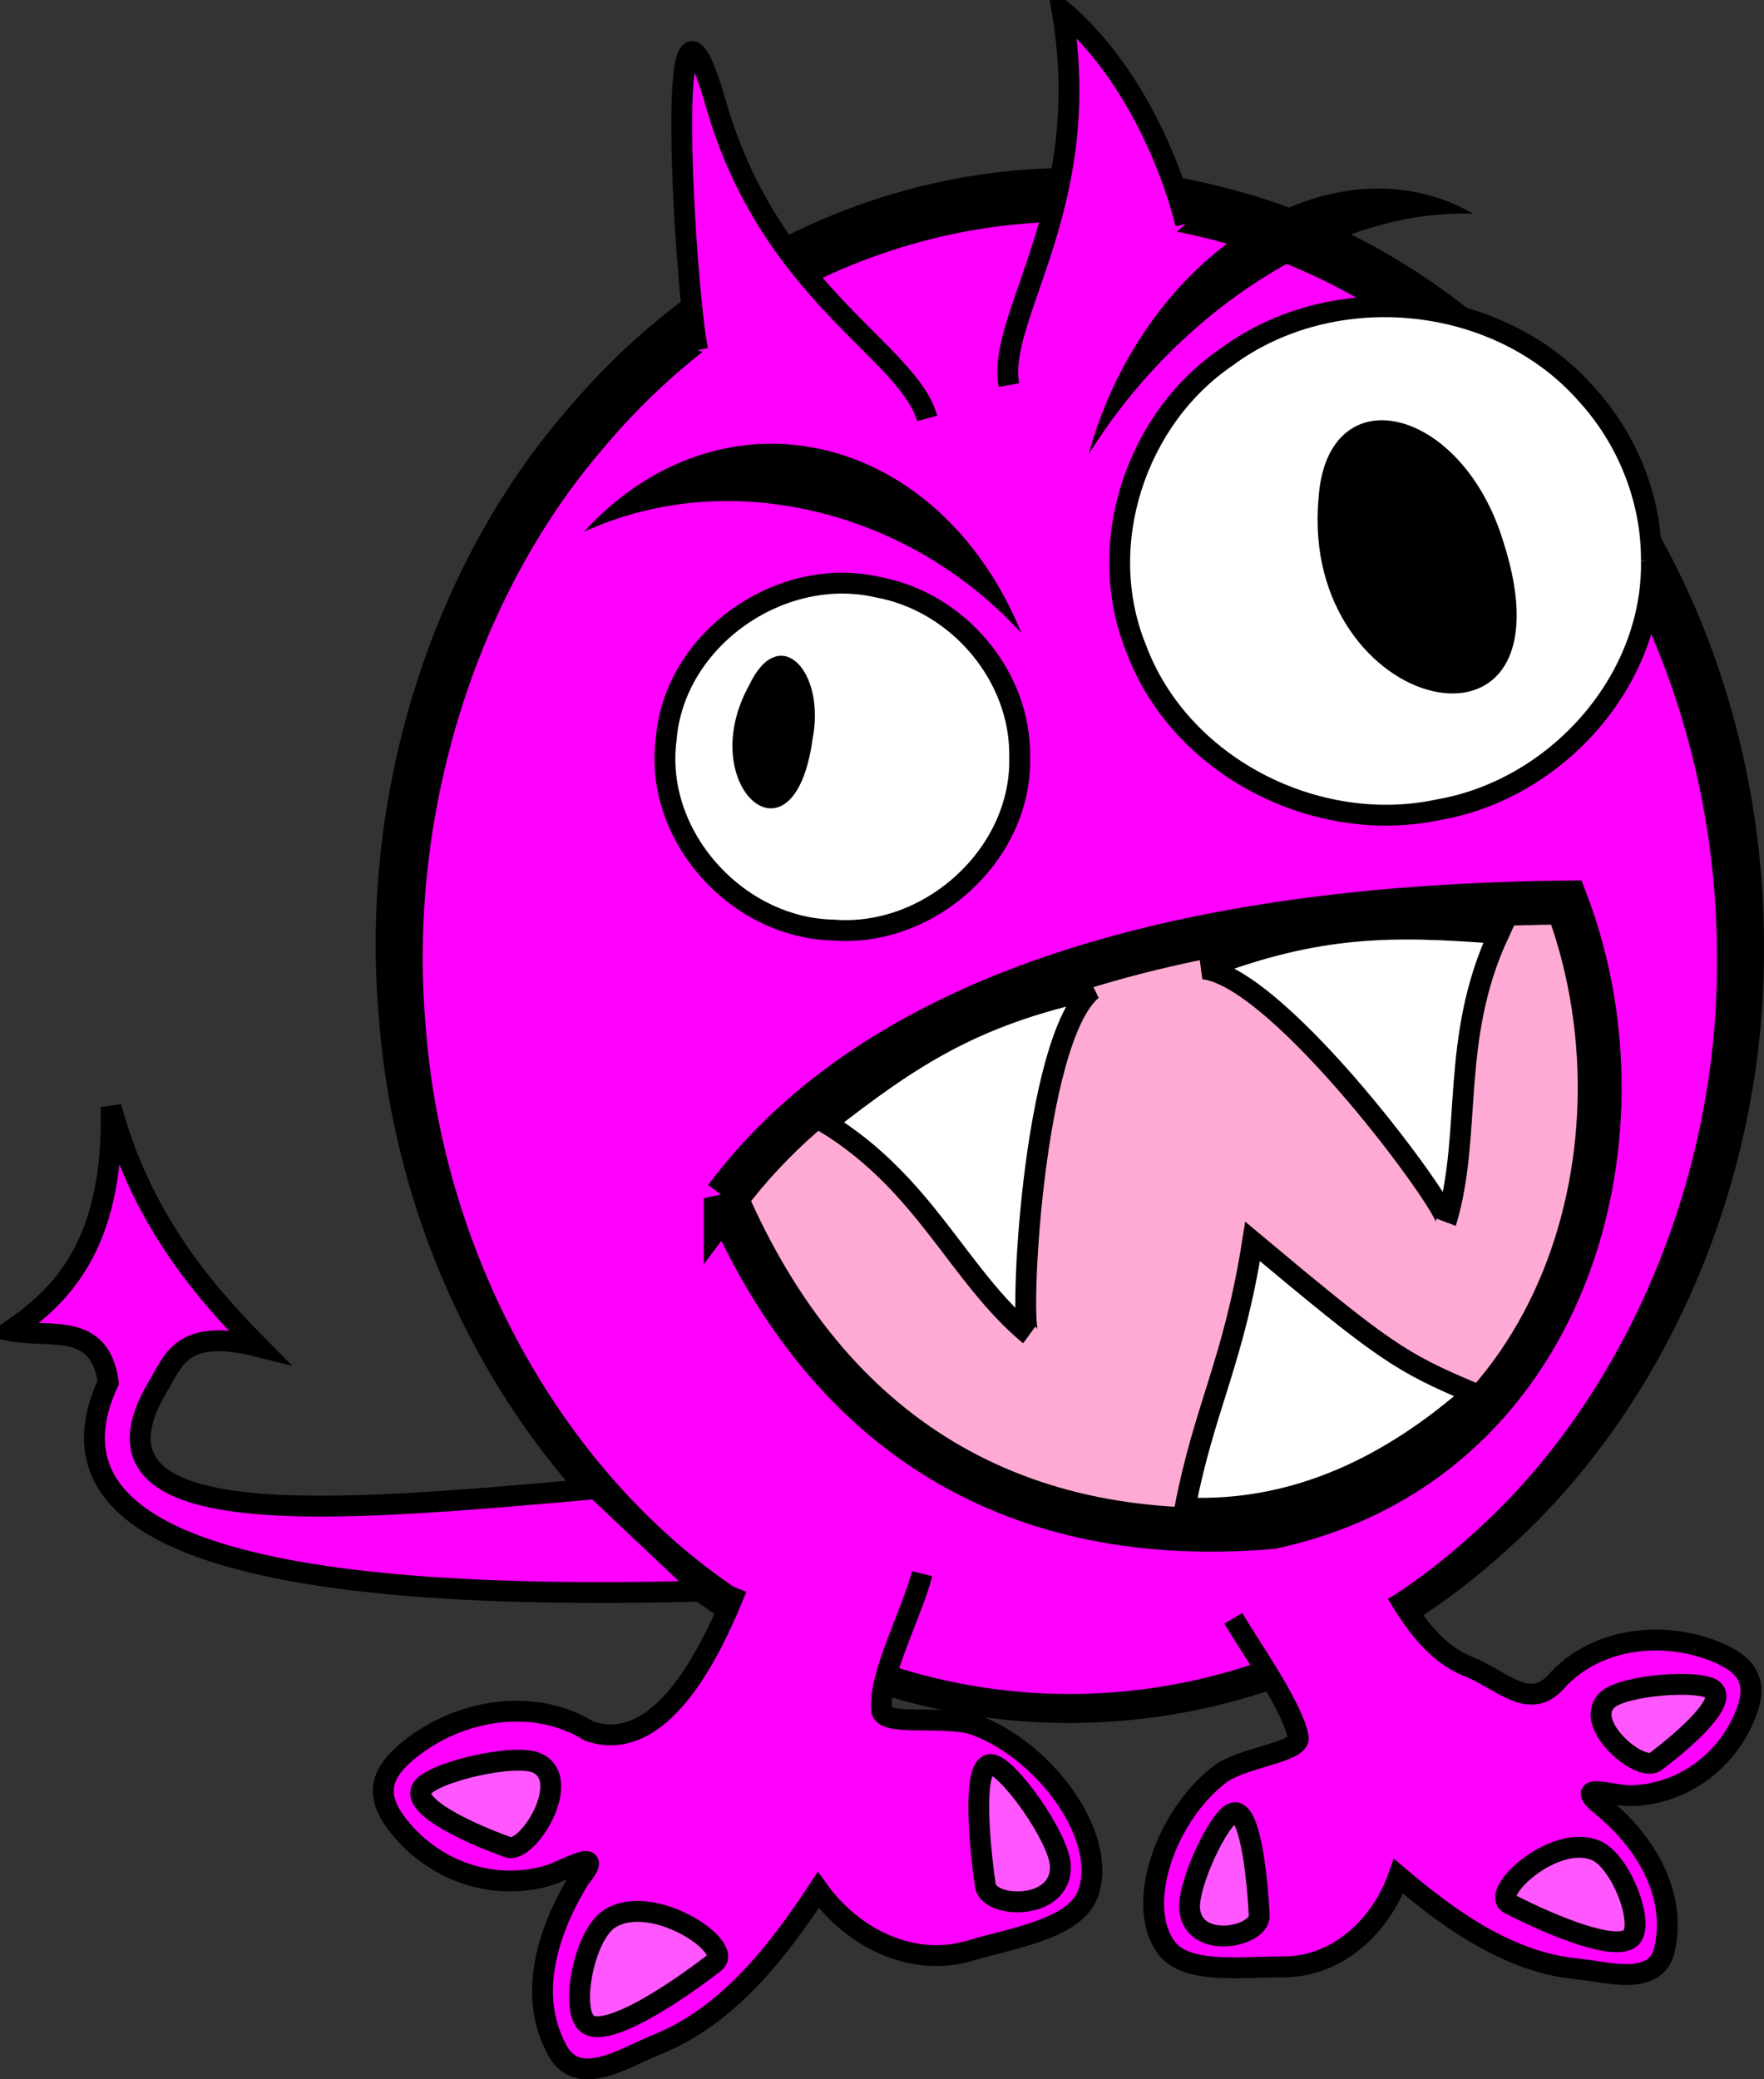 <?xml version="1.0"?><svg width="405.858" height="478.338" xmlns="http://www.w3.org/2000/svg">
 <rect width="100%" height="100%" fill="#333333" stroke="none"/>
 <title>orange monster</title>

 <g>
  <title>Layer 1</title>
  <g id="layer1">
   <path d="m243.031,38.673c-41.572,0.996 -82.832,20.251 -112.774,55.874c-30.634,35.411 -47.552,87.508 -43.13,139.01c4.136,56.653 33.534,107.127 73.498,135.074c56.796,40.864 133.145,36.345 185.982,-12.011c36,-31.997 59.655,-84.195 59.246,-139.092c0.01,-20.169 -3.037,-40.274 -8.949,-59.113c-18.22,-58.74 -62.801,-101.272 -112.608,-114.577c-13.521,-3.786 -27.408,-5.498 -41.265,-5.165zm0.373,14.02c12.482,-0.286 24.978,1.232 37.121,4.632l0.042,0.041l0.041,0c44.485,11.883 85.914,50.743 102.79,105.149l0,0.041c5.476,17.45 8.34,36.237 8.327,55.013l0,0.041c0.378,50.792 -22.094,99.705 -54.647,128.639l-0.041,0.041l-0.042,0.041c-48.196,44.108 -116.572,47.995 -168.125,10.904l-0.041,-0.041l-0.042,0c-36.019,-25.188 -63.744,-72.295 -67.573,-124.744l0,-0.041l0,-0.041c-4.091,-47.641 12.087,-96.654 39.897,-128.802l0.042,-0.041l0,-0.041c27.461,-32.672 64.802,-49.934 102.251,-50.791z" stroke-width="10.683" stroke-miterlimit="4" fill="#000000" id="path3627"/>
   <path d="m395.042,220.38c0.384,52.067 -22.142,101.923 -55.577,131.94c-49.277,45.552 -119.908,49.662 -172.753,11.258c-37.059,-26.177 -64.929,-74.281 -68.814,-128.029c-4.152,-48.843 12.027,-98.701 40.532,-131.984c37.33,-44.86 93.079,-61.859 143.147,-47.699c45.99,12.409 87.926,52.519 105.043,108.26c5.557,17.883 8.435,37.061 8.422,56.254z" stroke-width="10.683" stroke-miterlimit="4" fill="#ff00ff" id="path3143"/>
   <path d="m234.604,174.143c0.572,22.41 -20.73,41.593 -42.866,39.808c-22.173,-0.434 -41.388,-21.678 -38.461,-43.882c1.834,-23.104 26.401,-40.19 48.771,-34.975c18.265,3.359 32.866,20.331 32.556,39.049z" stroke-width="4.797" stroke-miterlimit="4" stroke="#000000" fill="#ffffff" id="path5083"/>
   <path d="m379.953,128.969c0.485,27.718 -21.909,52.562 -48.834,57.272c-28.152,6.091 -59.686,-9.859 -69.759,-37.178c-9.582,-23.694 -0.116,-52.635 20.858,-66.936c24.663,-18.248 62.516,-14.541 82.816,8.59c9.462,10.35 14.99,24.204 14.919,38.252z" stroke-width="4.797" stroke-miterlimit="4" stroke="#000000" fill="#ffffff" id="path5085"/>
   <path d="m166.981,275.619c23.913,55.057 66.987,80.627 125.565,75.686c67.676,-14.544 88.554,-89.064 67.863,-143.693c-65.327,0.688 -151.59,11.948 -193.428,68.007z" stroke-width="10.097" stroke-miterlimit="4" stroke="#000000" fill-rule="evenodd" fill="#ffaad4" id="path5087"/>
   <path d="m321.368,366.588c4.239,7.01 8.937,13.787 16.547,16.818c7.61,3.03 13.957,10.392 20.143,3.435c8.767,-9.857 24.249,-12.052 36.934,-6.776c7.332,3.049 9.584,7.116 6.535,14.566c-4.481,10.949 -14.909,18.385 -26.671,18.46c-3.843,0.024 -13.32,-3.302 -6.165,2.494c9.443,7.65 17.27,19.876 14.28,32.907c-2,8.72 -13.393,5.07 -19.866,4.474c-15.803,-1.456 -29.446,-11.262 -41.337,-21.333c-3.932,11.27 -13.99,20.936 -26.641,20.845c-9.129,-0.066 -22.172,1.809 -26.778,-4.432c-7.374,-9.991 0.082,-30.62 12.364,-39.904c5.234,-3.956 18.676,-5.024 17.986,-8.55c-1.397,-7.132 -10.744,-20.161 -14.938,-27.307" stroke-width="4.797" stroke-miterlimit="4" stroke="#000000" fill-rule="evenodd" fill="#ff00ff" id="path2802"/>
   <path d="m186.929,170.165c-4.3,31.021 -27.382,10.647 -14.591,-12.472c6.888,-14.726 17.748,-3.376 14.591,12.472z" stroke-width="4.797" stroke-miterlimit="4" fill="#000000" id="path5089"/>
   <path d="m345.861,124.539c17.789,55.097 -47.035,40.075 -42.491,-9.984c1.996,-28.518 32.957,-21.256 42.491,9.984z" stroke-width="4.797" stroke-miterlimit="4" fill="#000000" id="path5091"/>
   <path d="m169.487,365.307c-5.014,12.442 -16.592,38.782 -33.875,32.96c-12.418,-7.792 -29.598,-5.316 -41.464,4.269c-6.857,5.538 -7.985,10.585 -2.41,17.588c8.197,10.296 21.629,14.985 34.182,11.401c4.103,-1.171 13.78,-7.235 7.348,0.742c-7.048,11.548 -12.186,26.602 -4.929,39.583c4.856,8.688 15.852,1.241 22.562,-1.411c16.381,-6.477 27.851,-21.197 37.371,-35.653c7.711,10.808 21.447,17.996 34.897,13.958c9.704,-2.913 24.189,-4.984 27.142,-13.072c4.738,-12.974 -9.659,-32.668 -25.643,-38.754c-6.814,-2.594 -21.466,0.453 -21.832,-3.526c-0.741,-8.05 7.084,-22.443 9.319,-31.379" stroke-width="4.797" stroke-miterlimit="4" stroke="#000000" fill-rule="evenodd" fill="#ff00ff" id="path5133"/>
   <path d="m286.307,53.258c-17.523,11.443 -30.237,30.638 -35.816,51.222c9.438,-15.192 22.672,-29.19 38.542,-39.554c17.289,-11.29 34.823,-16.401 49.937,-15.731c-14.847,-8.666 -34.293,-7.934 -52.663,4.063z" stroke-width="21.587" stroke-miterlimit="4" fill="#000000" id="path2808"/>
   <path d="m190.816,103.796c19.992,5.166 35.792,21.156 44.174,41.839c-11.842,-12.929 -27.578,-22.85 -45.683,-27.528c-19.725,-5.098 -38.974,-3.141 -54.962,4.248c14.752,-16.259 35.512,-23.975 56.471,-18.559z" stroke-width="21.587" stroke-miterlimit="4" fill="#000000" id="path2813"/>
   <path d="m140.2,441.437c-5.971,3.87 -9.107,21.355 -4.972,24.21c4.37,3.016 18.898,-6.197 29.18,-14.158c4.645,-3.597 -14.435,-16.386 -24.208,-10.052z" stroke-width="4.797" stroke-miterlimit="4" stroke="#000000" fill-rule="evenodd" fill="#ff56ff" id="path2815"/>
   <path d="m123.622,405.605c-5.073,-2.406 -24.152,2.079 -26.519,5.804c-2.501,3.935 9.625,9.863 19.738,13.522c4.568,1.653 15.084,-15.39 6.781,-19.326z" stroke-width="4.797" stroke-miterlimit="4" stroke="#000000" fill-rule="evenodd" fill="#ff56ff" id="path3198"/>
   <path d="m243.941,428.955c-0.454,-6.504 -12.152,-22.899 -15.942,-23.043c-4.004,-0.152 -3.051,15.502 -1.307,27.792c0.787,5.551 17.992,5.896 17.249,-4.749z" stroke-width="4.797" stroke-miterlimit="4" stroke="#000000" fill-rule="evenodd" fill="#ff56ff" id="path3200"/>
   <path d="m367.124,425.667c5.87,2.429 11.328,17.002 8.114,20.081c-3.396,3.255 -17.645,-2.482 -27.952,-7.781c-4.656,-2.394 10.232,-16.277 19.838,-12.3z" stroke-width="4.797" stroke-miterlimit="4" stroke="#000000" fill-rule="evenodd" fill="#ff56ff" id="path3202"/>
   <path d="m369.901,390.99c3.697,-3.357 21.214,-4.72 24.233,-2.252c3.19,2.608 -5.598,10.78 -13.271,16.527c-3.466,2.596 -17.012,-8.782 -10.962,-14.275z" stroke-width="4.797" stroke-miterlimit="4" stroke="#000000" fill-rule="evenodd" fill="#ff56ff" id="path3204"/>
   <path d="m273.727,439.441c-0.701,-5.653 6.823,-21.662 10.135,-22.418c3.5,-0.798 5.31,12.785 5.856,23.615c0.246,4.892 -14.843,8.056 -15.991,-1.197z" stroke-width="4.797" stroke-miterlimit="4" stroke="#000000" fill-rule="evenodd" fill="#ff56ff" id="path3206"/>
   <path d="m272.634,346.893c4.471,-23.236 11.217,-33.628 15.56,-61.304c30.261,25.32 33.997,27.8 50.838,34.89c-18.974,16.741 -40.94,27.553 -66.398,26.414z" stroke-width="4.797" stroke-miterlimit="4" stroke="#000000" fill-rule="evenodd" fill="#ffffff" id="path5131"/>
   <path d="m190.053,258.369c22.92,14.098 30.367,35.009 46.638,48.605c-2.316,-1.448 0.838,-67.84 14.555,-79.269c-27.465,5.957 -41.921,15.604 -61.193,30.664z" stroke-width="4.797" stroke-miterlimit="4" stroke="#000000" fill-rule="evenodd" fill="#ffffff" id="path5093"/>
   <path d="m272.792,51.498c-3.186,-13.146 -12.163,-35.256 -28.438,-49.099c7.705,44.729 -15.149,70.277 -12.237,86.189" stroke-width="4.797" stroke-miterlimit="4" stroke="#000000" fill-rule="evenodd" fill="#ff00ff" id="path3633"/>
   <path d="m160.534,80.563c-2.859,-13.222 -8.337,-100.196 4.212,-56.576c12.549,43.62 44.253,56.675 48.563,72.267" stroke-width="4.797" stroke-miterlimit="4" stroke="#000000" fill-rule="evenodd" fill="#ff00ff" id="path3635"/>
   <path d="m344.857,214.757c-11.35,24.389 -6.031,45.939 -12.109,66.246c1.134,-2.484 -38.113,-56.142 -55.861,-58.123c26.201,-10.159 43.584,-10.073 67.97,-8.123z" stroke-width="4.797" stroke-miterlimit="4" stroke="#000000" fill-rule="evenodd" fill="#ffffff" id="path3637"/>
   <path d="m2.399,306.125c11.244,-7.632 24.013,-19.446 23.149,-51.498c7.348,27.398 23.618,44.665 33.974,55.168c-17.948,-4.51 -19.54,3.239 -23.305,9.36c-20.217,34.282 40.65,28.65 100.919,23.312l24.941,23.542c-111.171,3.048 -152.84,-14.135 -137.176,-48.008c-1.901,-14.219 -13.826,-10.071 -22.502,-11.876z" stroke-width="4.797" stroke-miterlimit="8.3" stroke="#000000" fill-rule="evenodd" fill="#ff00ff" id="path3639"/>
  </g>
 </g>
</svg>